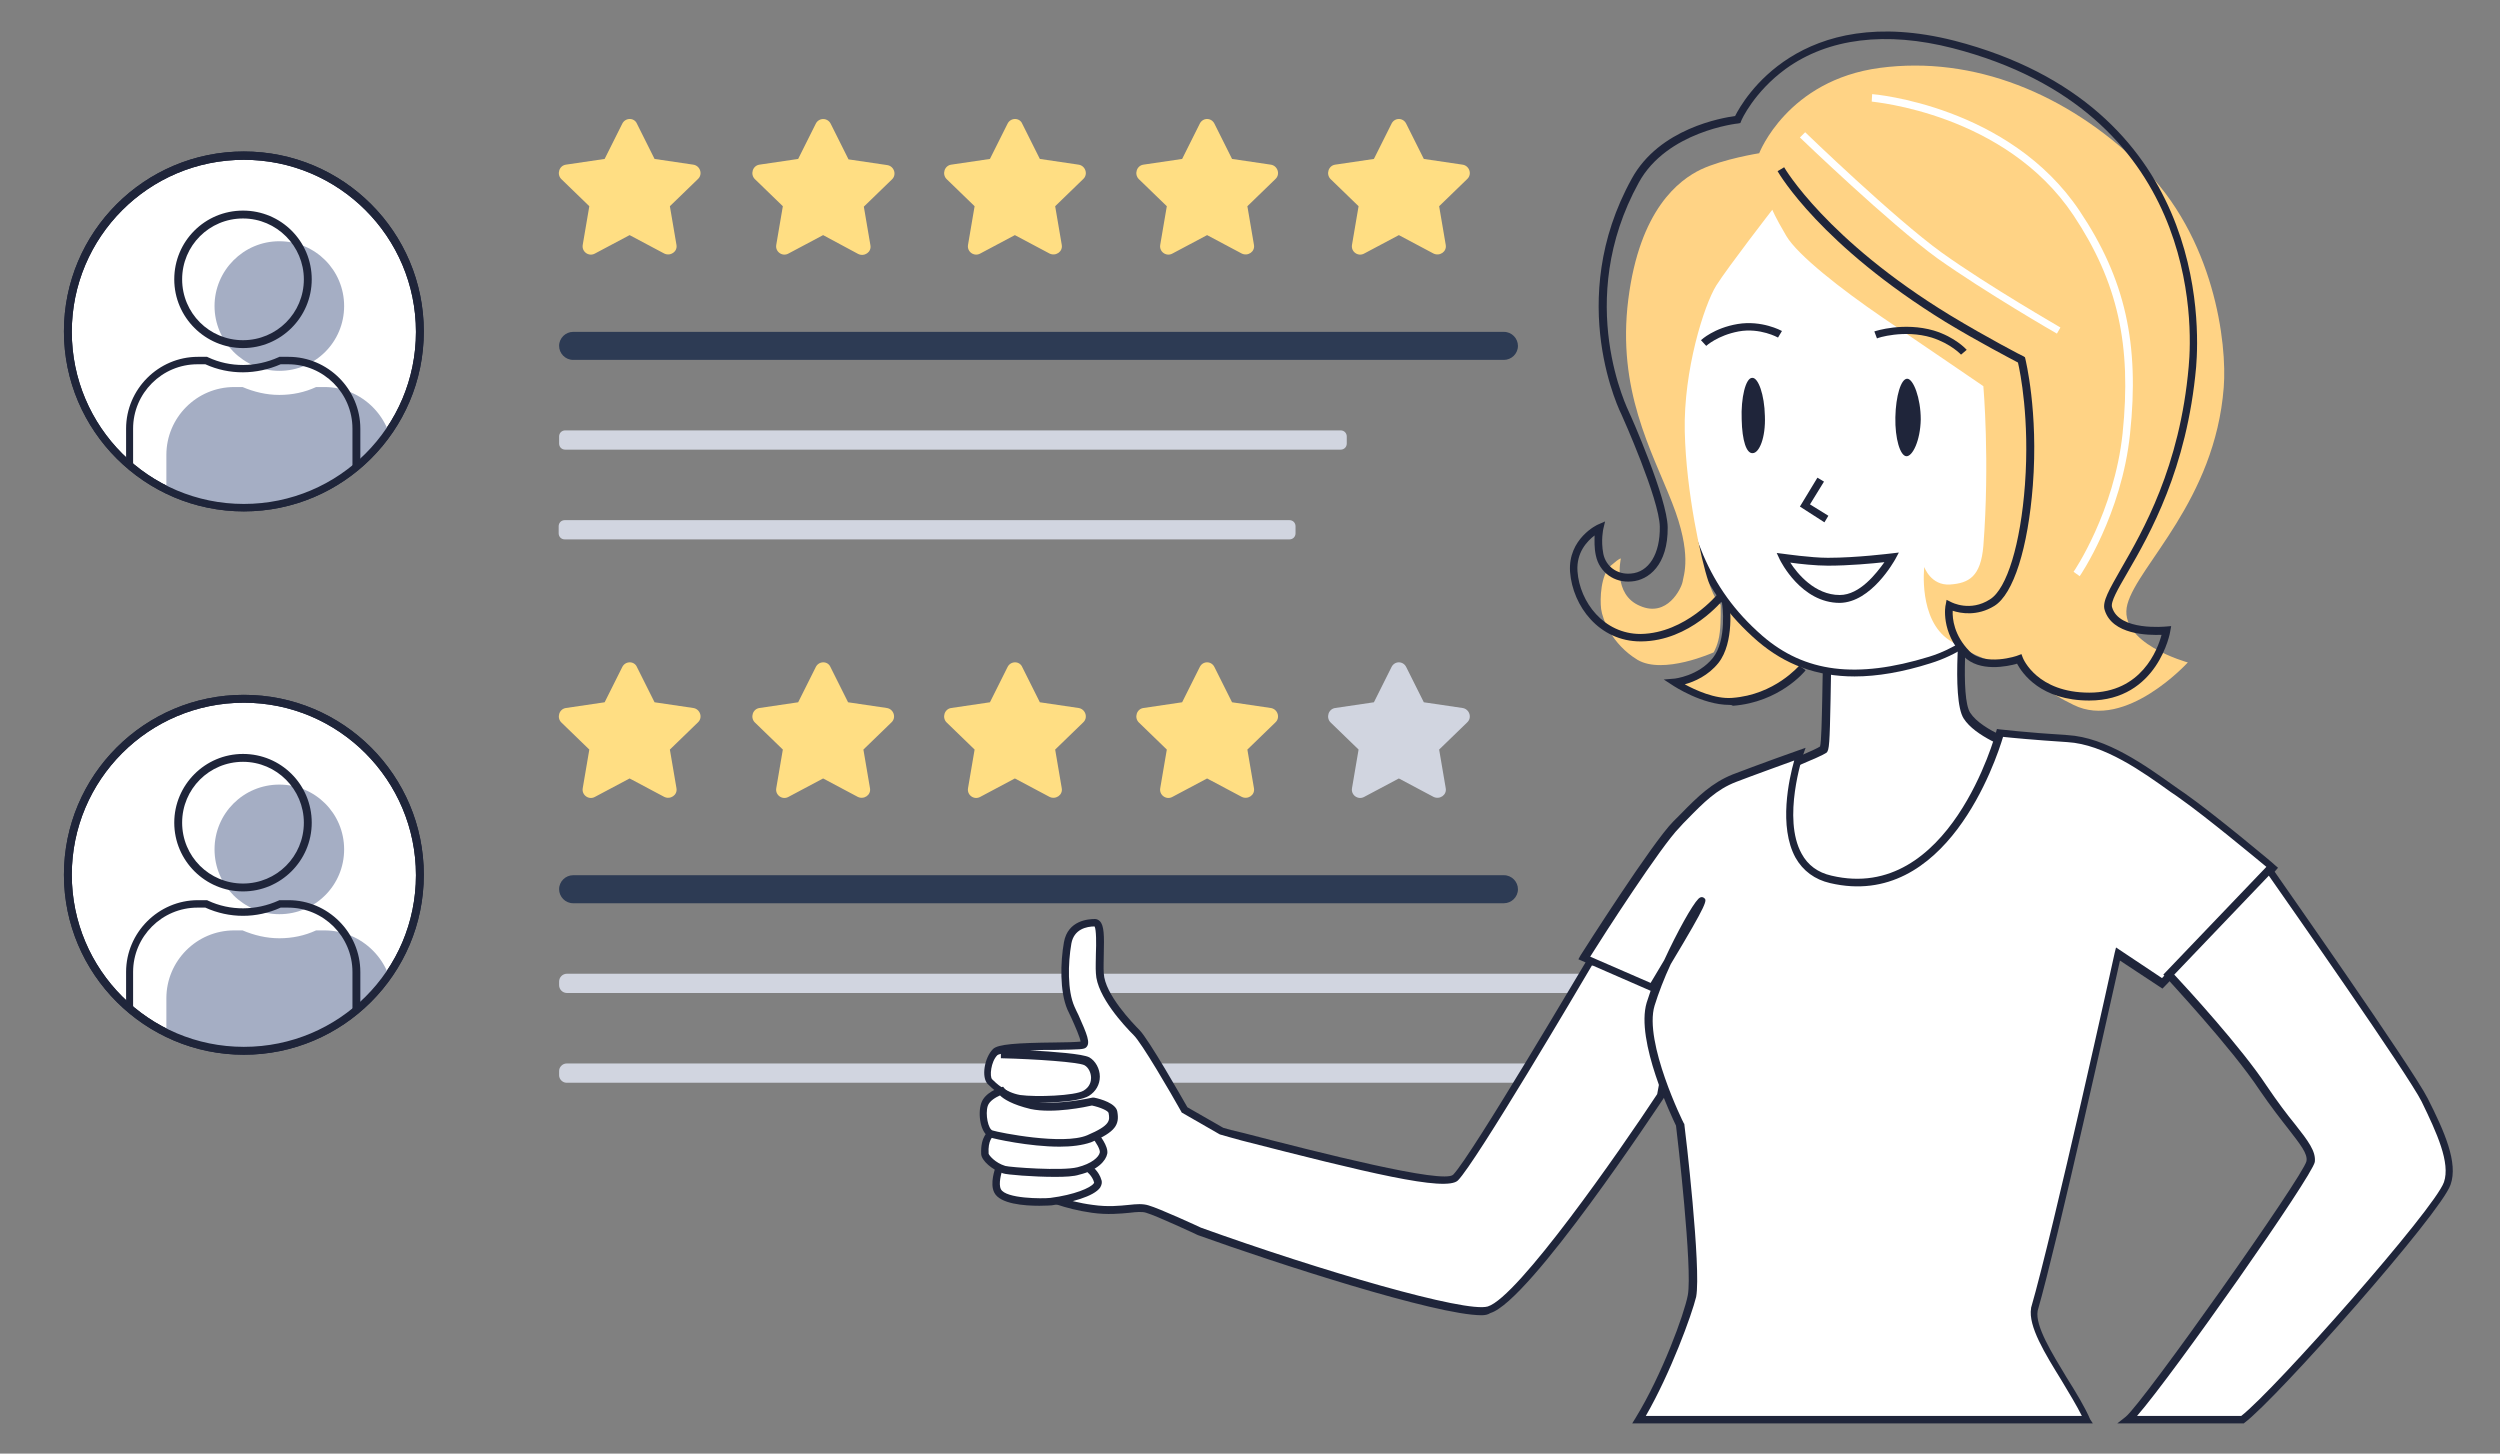 <?xml version="1.0" encoding="utf-8"?>
<!-- Generator: Adobe Illustrator 25.3.1, SVG Export Plug-In . SVG Version: 6.00 Build 0)  -->
<svg version="1.1" id="Calque_1" xmlns="http://www.w3.org/2000/svg" xmlns:xlink="http://www.w3.org/1999/xlink" x="0px" y="0px"
	 viewBox="0 0 571 332" style="enable-background:new 0 0 571 332;" xml:space="preserve">
<rect x="0" y="0" width="571" height="332" fill="#808080" stroke="none"/>
<style type="text/css">
	.st0{fill:#FFDE83;}
	.st1{fill:#FFFFFF;}
	.st2{fill:#1F253A;}
	.st3{clip-path:url(#SVGID_2_);}
	.st4{fill:#A5AEC4;}
	.st5{fill:#2D3B54;}
	.st6{fill:#D1D5E0;}
	.st7{fill:#FFD385;}
	.st8{clip-path:url(#SVGID_4_);}
</style>
<g>
	<path class="st0" d="M142.1,28.3l-4,8l-8.8,1.3c-1.6,0.2-2.2,2.2-1.1,3.3l6.4,6.2l-1.5,8.8c-0.3,1.6,1.4,2.8,2.8,2l7.9-4.2l7.9,4.2
		c1.4,0.7,3.1-0.4,2.8-2l-1.5-8.8l6.4-6.2c1.2-1.1,0.5-3.1-1.1-3.3l-8.8-1.3l-4-8C144.9,26.8,142.8,26.8,142.1,28.3L142.1,28.3z"/>
</g>
<g>
	<path class="st0" d="M186.3,28.3l-4,8l-8.8,1.3c-1.6,0.2-2.2,2.2-1.1,3.3l6.4,6.2l-1.5,8.8c-0.3,1.6,1.4,2.8,2.8,2l7.9-4.2L196,58
		c1.4,0.7,3.1-0.4,2.8-2l-1.5-8.8l6.4-6.2c1.2-1.1,0.5-3.1-1.1-3.3l-8.8-1.3l-4-8C189.1,26.8,187,26.8,186.3,28.3L186.3,28.3z"/>
</g>
<g>
	<path class="st0" d="M230.1,28.3l-4,8l-8.8,1.3c-1.6,0.2-2.2,2.2-1.1,3.3l6.4,6.2l-1.5,8.8c-0.3,1.6,1.4,2.8,2.8,2l7.9-4.2l7.9,4.2
		c1.4,0.7,3.1-0.4,2.8-2l-1.5-8.8l6.4-6.2c1.2-1.1,0.5-3.1-1.1-3.3l-8.8-1.3l-4-8C232.9,26.8,230.8,26.8,230.1,28.3L230.1,28.3z"/>
</g>
<g>
	<path class="st0" d="M274,28.3l-4,8l-8.8,1.3c-1.6,0.2-2.2,2.2-1.1,3.3l6.4,6.2l-1.5,8.8c-0.3,1.6,1.4,2.8,2.8,2l7.9-4.2l7.9,4.2
		c1.4,0.7,3.1-0.4,2.8-2l-1.5-8.8l6.4-6.2c1.2-1.1,0.5-3.1-1.1-3.3l-8.8-1.3l-4-8C276.7,26.8,274.7,26.8,274,28.3L274,28.3z"/>
</g>
<g>
	<path class="st0" d="M317.8,28.3l-4,8l-8.8,1.3c-1.6,0.2-2.2,2.2-1.1,3.3l6.4,6.2l-1.5,8.8c-0.3,1.6,1.4,2.8,2.8,2l7.9-4.2l7.9,4.2
		c1.4,0.7,3.1-0.4,2.8-2l-1.5-8.8l6.4-6.2c1.2-1.1,0.5-3.1-1.1-3.3l-8.8-1.3l-4-8C320.5,26.8,318.5,26.8,317.8,28.3L317.8,28.3z"/>
</g>
<g>
	<g>
		<circle class="st1" cx="55.7" cy="75.8" r="40.2"/>
		<path class="st2" d="M55.7,116.8c-22.6,0-41.1-18.4-41.1-41.1s18.4-41.1,41.1-41.1s41.1,18.4,41.1,41.1S78.3,116.8,55.7,116.8z
			 M55.7,36.5c-21.7,0-39.3,17.6-39.3,39.3s17.6,39.3,39.3,39.3S95,97.5,95,75.8S77.4,36.5,55.7,36.5z"/>
	</g>
	<g>
		<defs>
			<circle id="SVGID_1_" cx="55.7" cy="75.8" r="40.2"/>
		</defs>
		<clipPath id="SVGID_2_">
			<use xlink:href="#SVGID_1_"  style="overflow:visible;"/>
		</clipPath>
		<g class="st3">
			<path class="st4" d="M63.8,84.7c8.2,0,14.8-6.6,14.8-14.8s-6.6-14.8-14.8-14.8S49,61.8,49,69.9S55.6,84.7,63.8,84.7z M74.1,88.4
				h-1.9c-2.6,1.2-5.4,1.8-8.4,1.8c-3,0-5.8-0.7-8.4-1.8h-1.9c-8.6,0-15.5,7-15.5,15.5v20.3c0,3.1,2.5,5.5,5.5,5.5h40.7
				c3.1,0,5.5-2.5,5.5-5.5V104C89.7,95.4,82.7,88.4,74.1,88.4z"/>
		</g>
		<g class="st3">
			<path class="st2" d="M75.8,124.6H35.2c-3.5,0-6.4-2.9-6.4-6.4V97.9c0-9,7.4-16.4,16.4-16.4h2.1l0.2,0.1c5.1,2.4,11,2.3,16.1,0
				l0.2-0.1h2.1c9,0,16.4,7.4,16.4,16.4v20.3C82.3,121.7,79.4,124.6,75.8,124.6z M45.1,83.2c-8.1,0-14.7,6.6-14.7,14.7v20.3
				c0,2.6,2.1,4.7,4.7,4.7h40.7c2.6,0,4.7-2.1,4.7-4.7V97.9c0-8.1-6.6-14.7-14.7-14.7h-1.7c-5.5,2.4-11.7,2.5-17.2,0H45.1z
				 M55.5,79.5c-8.6,0-15.7-7-15.7-15.7s7-15.7,15.7-15.7s15.7,7,15.7,15.7S64.1,79.5,55.5,79.5z M55.5,49.9
				c-7.7,0-13.9,6.2-13.9,13.9c0,7.7,6.2,13.9,13.9,13.9c7.7,0,13.9-6.2,13.9-13.9C69.4,56.2,63.2,49.9,55.5,49.9z"/>
		</g>
	</g>
</g>
<g>
	<path class="st5" d="M343.5,82.2H130.9c-1.8,0-3.2-1.5-3.2-3.2v0c0-1.8,1.5-3.2,3.2-3.2h212.6c1.8,0,3.2,1.5,3.2,3.2v0
		C346.7,80.8,345.2,82.2,343.5,82.2z"/>
</g>
<g>
	<path class="st6" d="M306.2,102.7H129.1c-0.8,0-1.4-0.6-1.4-1.4v-1.6c0-0.8,0.6-1.4,1.4-1.4h177.1c0.8,0,1.4,0.6,1.4,1.4v1.6
		C307.6,102.1,307,102.7,306.2,102.7z"/>
</g>
<g>
	<path class="st6" d="M294.5,123.2H129c-0.8,0-1.4-0.6-1.4-1.4v-1.6c0-0.8,0.6-1.4,1.4-1.4h165.5c0.8,0,1.4,0.6,1.4,1.4v1.6
		C295.9,122.6,295.3,123.2,294.5,123.2z"/>
</g>
<g>
	<g>
		<path class="st0" d="M142.1,152.4l-4,8l-8.8,1.3c-1.6,0.2-2.2,2.2-1.1,3.3l6.4,6.2l-1.5,8.8c-0.3,1.6,1.4,2.8,2.8,2l7.9-4.2
			l7.9,4.2c1.4,0.7,3.1-0.4,2.8-2l-1.5-8.8l6.4-6.2c1.2-1.1,0.5-3.1-1.1-3.3l-8.8-1.3l-4-8C144.9,150.9,142.8,150.9,142.1,152.4
			L142.1,152.4z"/>
	</g>
	<g>
		<path class="st0" d="M186.3,152.4l-4,8l-8.8,1.3c-1.6,0.2-2.2,2.2-1.1,3.3l6.4,6.2l-1.5,8.8c-0.3,1.6,1.4,2.8,2.8,2l7.9-4.2
			l7.9,4.2c1.4,0.7,3.1-0.4,2.8-2l-1.5-8.8l6.4-6.2c1.2-1.1,0.5-3.1-1.1-3.3l-8.8-1.3l-4-8C189.1,150.9,187,150.9,186.3,152.4
			L186.3,152.4z"/>
	</g>
	<g>
		<path class="st0" d="M230.1,152.4l-4,8l-8.8,1.3c-1.6,0.2-2.2,2.2-1.1,3.3l6.4,6.2l-1.5,8.8c-0.3,1.6,1.4,2.8,2.8,2l7.9-4.2
			l7.9,4.2c1.4,0.7,3.1-0.4,2.8-2l-1.5-8.8l6.4-6.2c1.2-1.1,0.5-3.1-1.1-3.3l-8.8-1.3l-4-8C232.9,150.9,230.8,150.9,230.1,152.4
			L230.1,152.4z"/>
	</g>
	<g>
		<path class="st0" d="M274,152.4l-4,8l-8.8,1.3c-1.6,0.2-2.2,2.2-1.1,3.3l6.4,6.2L265,180c-0.3,1.6,1.4,2.8,2.8,2l7.9-4.2l7.9,4.2
			c1.4,0.7,3.1-0.4,2.8-2l-1.5-8.8l6.4-6.2c1.2-1.1,0.5-3.1-1.1-3.3l-8.8-1.3l-4-8C276.7,150.9,274.7,150.9,274,152.4L274,152.4z"/>
	</g>
	<g>
		<path class="st6" d="M317.8,152.4l-4,8l-8.8,1.3c-1.6,0.2-2.2,2.2-1.1,3.3l6.4,6.2l-1.5,8.8c-0.3,1.6,1.4,2.8,2.8,2l7.9-4.2
			l7.9,4.2c1.4,0.7,3.1-0.4,2.8-2l-1.5-8.8l6.4-6.2c1.2-1.1,0.5-3.1-1.1-3.3l-8.8-1.3l-4-8C320.5,150.9,318.5,150.9,317.8,152.4
			L317.8,152.4z"/>
	</g>
	<g>
		<path class="st5" d="M343.5,206.3H130.9c-1.8,0-3.2-1.5-3.2-3.2l0,0c0-1.8,1.5-3.2,3.2-3.2h212.6c1.8,0,3.2,1.5,3.2,3.2l0,0
			C346.7,204.9,345.2,206.3,343.5,206.3z"/>
	</g>
	<g>
		<path class="st6" d="M417.8,226.8H129.5c-1,0-1.8-0.8-1.8-1.8v-0.8c0-1,0.8-1.8,1.8-1.8h288.3c1,0,1.8,0.8,1.8,1.8v0.8
			C419.6,226,418.8,226.8,417.8,226.8z"/>
	</g>
	<g>
		<path class="st6" d="M380.3,247.3H129.4c-0.9,0-1.7-0.8-1.7-1.7v-1c0-0.9,0.8-1.7,1.7-1.7h250.9c0.9,0,1.7,0.8,1.7,1.7v1
			C382,246.5,381.2,247.3,380.3,247.3z"/>
	</g>
</g>
<g id="corps_femme_blanche_debout_face">
	<g>
		<g>
			<g>
				<path class="st1" d="M238.5,273.2c0,0,4.4,2.1,10.8,3c6.4,0.9,10.1-0.6,12.6,0.1s11.9,5.1,11.9,5.1
					c23.7,8.5,60.3,19.8,66.1,18.1c8.8-2.6,39.3-49,39.3-49l6.1-33.1l-22.4,2.6c0,0-26.4,44.8-30.7,49.3c-2.6,2.6-29.8-4.5-51.5-10
					l-1.9-0.6l-8.5-4.8c0,0-8.8-15.5-11-17.7c-2.2-2.2-8.2-8.7-8.4-13.5c-0.2-4.8,0.7-11.5-1.1-11.5s-5.5,0.5-6.2,4.6
					s-1.1,10.8,0.7,14.9c1.8,4.1,3.6,7.6,2.8,8.4c-0.7,0.7-18.3-0.2-20.1,1.6s-2.3,5.7-1.2,6.8c1.1,1.1,3.4,3.3,6.9,3.8
					s12.8,0.3,15.1-1.2c3.2-2,2.3-6.1,0.2-7.3c-2.1-1.2-19.5-1.7-19.5-1.7"/>
				<path class="st2" d="M338.4,300.4c-10.4,0-47.3-12-64.8-18.3c-0.2-0.1-9.4-4.4-11.8-5.1c-0.9-0.3-2.2-0.2-3.8,0
					c-2.2,0.2-5,0.5-8.6,0c-6.5-0.9-10.9-3-11.1-3.1l0.7-1.6c0,0,4.4,2.1,10.6,2.9c3.5,0.5,6.1,0.2,8.2,0c1.8-0.2,3.2-0.3,4.5,0.1
					c2.5,0.7,11.6,4.9,12,5.1c27.5,9.9,60.5,19.5,65.5,18c6.9-2.1,30.2-35.6,38.7-48.5l5.9-31.8l-20.8,2.4
					c-2.7,4.6-26.4,44.8-30.6,49.1c-2.7,2.7-21.3-1.9-49.4-9.1l-2.9-0.8l-2.1-0.6l-8.7-5l-0.1-0.2c-2.4-4.3-9.1-15.8-10.9-17.5
					c-2-2-8.4-8.8-8.6-14.1c-0.1-1.4,0-3,0-4.5c0.1-2.2,0.1-5.5-0.3-6.2c-1.8,0-4.7,0.6-5.3,3.9c-0.8,4.6-0.9,10.8,0.7,14.4
					c0.3,0.7,0.6,1.3,0.9,1.9c2,4.5,2.8,6.4,1.8,7.4c-0.5,0.5-1.3,0.5-7.1,0.6c-1.6,0-3.7,0-5.8,0.1c5.4,0.3,12.1,0.8,13.6,1.6
					c1.4,0.8,2.4,2.6,2.4,4.4c0,1.8-0.9,3.4-2.5,4.4c-2.6,1.6-12,1.8-15.7,1.3c-4-0.6-6.5-3.1-7.4-4c-1.5-1.5-0.8-6,1.2-8
					c1.1-1.1,5.3-1.4,14.2-1.5c2.3,0,4.9-0.1,5.8-0.2c-0.1-0.9-1.2-3.4-2.1-5.4c-0.3-0.6-0.6-1.3-0.9-1.9
					c-1.8-4.2-1.6-10.9-0.8-15.4c0.9-5,5.6-5.3,7.1-5.3c0.4,0,0.8,0.2,1.1,0.5c1,1,1,3.4,0.9,7.5c0,1.5-0.1,3,0,4.4
					c0.2,4.8,6.8,11.6,8.1,12.9c2.2,2.2,9.9,15.8,11,17.7l8.2,4.7l1.8,0.5l2.9,0.7c17,4.4,45.6,11.7,47.8,9.5
					c4.2-4.3,30.3-48.7,30.6-49.1l0.2-0.4l24-2.8l-6.4,34.4l-0.1,0.1c-1.3,1.9-30.8,46.7-39.8,49.4
					C339.8,300.3,339.1,300.4,338.4,300.4z M228.6,240.7c-0.4,0.1-0.7,0.2-0.8,0.3c-1.5,1.5-1.8,4.9-1.2,5.5c0.8,0.8,3,3,6.4,3.6
					c3.6,0.5,12.5,0.2,14.5-1c1.5-0.9,1.7-2.2,1.7-2.9c0-1.2-0.6-2.4-1.5-2.9c-1.3-0.7-10.8-1.4-19.1-1.6L228.6,240.7z"/>
			</g>
			<g>
				<path class="st1" d="M228.3,266.8c0,0-1.3,3.4-0.4,5.2c1.5,3.1,11.6,2.6,12.2,2.5c6.2-0.8,11.1-2.8,10.7-4.6
					c-0.5-2-2.1-3.1-2.1-3.1"/>
				<path class="st2" d="M237.4,275.4c-3.4,0-9-0.4-10.3-3c-1.1-2.1,0.2-5.5,0.3-5.9l1.6,0.6c-0.3,0.8-1,3.3-0.4,4.5
					c1.1,2.2,9.5,2.2,11.3,2c5.5-0.7,9.2-2.3,9.9-3.3c0.1-0.1,0.1-0.2,0.1-0.2c-0.4-1.6-1.8-2.6-1.8-2.6l1-1.4
					c0.1,0.1,1.9,1.3,2.5,3.5c0.1,0.4,0.1,0.9-0.3,1.6c-1.4,2.1-6.9,3.5-11.1,4.1C240.2,275.3,239,275.4,237.4,275.4z"/>
			</g>
			<g>
				<path class="st1" d="M226.4,259c0,0-1.6,0.9-1.5,4.6c0,0.8,1.9,2.8,4.4,3.6c0.8,0.3,13.3,1.2,17,0.4c3.7-0.9,5.5-2.7,5.8-4.1
					s-2-4.1-2-4.1"/>
				<path class="st2" d="M241,268.8c-5,0-11.1-0.5-11.9-0.8c-2.5-0.8-4.9-2.9-5-4.4c-0.2-4.1,1.7-5.3,1.9-5.4l0.8,1.5l-0.4-0.8
					l0.4,0.7c0,0-1.2,0.8-1,3.9c0.1,0.4,1.5,2.1,3.8,2.8c1,0.3,13,1.2,16.5,0.3c3.2-0.8,4.9-2.3,5.1-3.4c0.1-0.6-0.8-2.3-1.8-3.4
					l1.3-1.1c0.4,0.5,2.5,3.1,2.2,4.8c-0.3,1.6-2.2,3.8-6.4,4.8C245.3,268.7,243.3,268.8,241,268.8z"/>
			</g>
			<g>
				<path class="st1" d="M228.6,249.2c0,0-3.1,1-3.8,3.1s0,6.2,1.6,6.7c1.6,0.5,16.3,3.5,22.2,1c5.9-2.5,5.8-3.9,5.5-6.1
					c-0.2-1.5-4.6-2.5-4.6-2.5s-8.3,2-13.9,0.8C230.1,251.2,228.6,249.2,228.6,249.2z"/>
				<path class="st2" d="M242,261.9c-6.9,0-15-1.8-15.8-2.1c-2.3-0.8-2.9-5.4-2.1-7.8c0.8-2.5,4.2-3.6,4.4-3.6l0.6-0.2l0.4,0.5
					c0.1,0.1,1.5,1.8,6.5,2.8c5.3,1.1,13.4-0.8,13.5-0.8l0.2,0l0.2,0c1.5,0.3,5,1.3,5.3,3.2c0.5,2.9-0.3,4.6-6,7
					C247.2,261.6,244.7,261.9,242,261.9z M228.4,250.2c-0.9,0.4-2.4,1.2-2.8,2.4c-0.6,1.9,0.1,5.3,1.1,5.6
					c1.6,0.5,16.1,3.4,21.6,1.1c5.4-2.3,5.2-3.4,4.9-5.1c-0.1-0.5-1.9-1.3-3.8-1.7c-1.3,0.3-8.8,1.9-14,0.8
					C231.2,252.3,229.2,251,228.4,250.2z"/>
			</g>
		</g>
		<g>
			<path class="st1" d="M436.3,127c-9.9-0.6-14.2,7.3-17.1,9.9c-2.9,2.6-1.6,33.2-2.8,34.4c-1.2,1.1-13.1,5.8-13.1,5.8
				s-6.8,18,0.7,24.6c7.5,6.6,25.4,5.7,41.2,0.4c15.7-5.3,16.6-30.9,16.6-30.9s-9.8-3.1-12.7-7.6c-2.9-4.5-0.2-28.1-0.2-28.1
				S446.2,127.6,436.3,127z"/>
			<path class="st2" d="M421,207c-7.2,0-13.6-1.4-17.6-4.9c-7.9-6.9-1.2-24.8-0.9-25.6l0.1-0.4l0.4-0.1c5.5-2.2,11.7-4.8,12.7-5.5
				c0.3-1,0.4-6.2,0.5-10.9c0.2-12.7,0.5-21.9,2.4-23.6c0.5-0.5,1.2-1.2,1.9-2c3-3.4,7.5-8.6,15.9-8.1l0,0c10.3,0.7,13.3,8.7,13.4,9
				l0.1,0.2l0,0.2c-0.7,6.5-2.2,24,0.1,27.5c2.7,4.2,12.1,7.2,12.2,7.2l0.6,0.2l0,0.7c0,1.1-1.1,26.2-17.2,31.6
				C437.9,205.3,429,207,421,207z M404.1,177.6c-0.9,2.5-5.8,17.7,0.6,23.3c6.6,5.8,23.6,5.9,40.3,0.3c13.6-4.6,15.7-25.5,16-29.4
				c-2.3-0.8-9.9-3.6-12.5-7.7c-2.9-4.5-0.7-25.1-0.3-28.4c-0.5-1.1-3.4-7.1-11.8-7.7c-7.5-0.5-11.5,4.1-14.5,7.5
				c-0.8,0.9-1.4,1.6-2,2.1c-1.5,1.3-1.7,15-1.8,22.3c-0.2,9.9-0.3,11.4-0.9,12C415.8,172.9,406.7,176.5,404.1,177.6z"/>
		</g>
		<g>
			<path class="st1" d="M476.7,324.2c-3.1-7.6-13.1-19.3-12-25.3c5.2-17.9,19.1-81.2,19.1-81.2l10.1,6.7c0,0,13-13.9,16.1-16.9
				s9.2-9.5,9.2-9.5s-13.8-11.6-20.5-16.3c-6.7-4.7-16.7-12.6-26.4-13.2c-9.7-0.6-15.4-1.3-15.4-1.3s-10.5,40.1-38.7,33.4
				c-15.5-3.7-7.1-28.6-7.1-28.6s-9.7,3.5-15,5.5c-5.3,2-8.4,5.7-13.3,10.6c-4.9,4.8-21.1,30.5-21.1,30.5l15.4,6.7
				c0,0,13-21.5,11.1-19.7c-1.9,2-8.8,14.7-11.4,23.5s6.7,27.6,6.7,27.6s3.9,32.7,2.7,39.1c-0.8,4.2-5.9,18.2-12,28.3H476.7z"/>
			<path class="st2" d="M478,325.1H372.8l0.8-1.3c6-9.8,11.1-23.7,11.9-28c1.1-6-2.4-36.4-2.7-38.7c-0.9-1.9-9.3-19.4-6.7-28.1
				c0.3-0.9,0.6-1.8,0.9-2.7l-16.5-7.2l0.5-0.9c0.7-1.1,16.4-25.8,21.2-30.6c0.6-0.6,1.2-1.2,1.7-1.7c3.9-4,7.1-7.1,11.8-9
				c5.2-2,14.9-5.5,15-5.5l1.7-0.6l-0.6,1.7c0,0.1-4.8,14.4-0.3,22.5c1.4,2.6,3.7,4.3,6.8,5c27,6.4,37.5-32.4,37.6-32.8l0.2-0.7
				l0.7,0.1c0.1,0,5.8,0.7,15.4,1.3c8.9,0.5,17.9,7,24.5,11.7c0.8,0.6,1.6,1.1,2.3,1.6c6.7,4.7,20.5,16.2,20.6,16.4l0.7,0.6
				l-0.6,0.7c-0.1,0.1-6.2,6.5-9.2,9.5c-3,3-15.9,16.8-16.1,16.9l-0.5,0.5l-9.7-6.4c-2,8.9-14.1,63.6-18.8,80
				c-0.6,3.5,3.3,9.7,6.6,15.2c2.2,3.5,4.2,6.8,5.4,9.6L478,325.1z M375.9,323.4h99.6c-1.2-2.4-2.9-5.2-4.7-8.2
				c-3.7-6-7.6-12.3-6.9-16.4l0-0.1c5.1-17.6,19-80.5,19.1-81.1l0.3-1.2l10.5,7c2.4-2.6,12.9-13.7,15.6-16.4
				c2.4-2.4,6.9-7.1,8.5-8.8c-2.9-2.4-14-11.6-19.8-15.7c-0.7-0.5-1.5-1.1-2.3-1.6c-6.4-4.6-15.2-10.9-23.6-11.4
				c-7.7-0.5-12.9-1-14.7-1.2c-1.6,5.4-13,39.6-39.5,33.4c-3.5-0.8-6.2-2.8-7.9-5.8c-3.9-7.1-1.5-18-0.3-22.2
				c-3,1.1-9.4,3.4-13.3,4.9c-4.4,1.7-7.3,4.6-11.2,8.6c-0.6,0.6-1.1,1.1-1.7,1.8c-4.2,4.2-17.6,25-20.4,29.5l13.8,6
				c1-1.6,2-3.4,3.1-5.2c3-6.5,6.4-12.6,7.8-14c0.7-0.7,1.2-0.3,1.3-0.2c0.7,0.5,1,0.8-7.6,15.1c-1.5,3.2-2.8,6.6-3.7,9.5
				c-2.5,8.3,6.6,26.8,6.7,26.9l0.1,0.1l0,0.1c0.2,1.3,3.9,32.9,2.7,39.4C386.4,300.3,381.6,313.5,375.9,323.4z"/>
		</g>
		<g>
			<path class="st1" d="M512.2,324.2c7.1-5.3,44.7-47.7,46.8-54c1.7-4.9-1.8-12.3-5.2-19.1s-35.6-52.6-35.6-52.6l-22.9,23.9
				c0,0,15,16,21.5,25.9c6.6,9.9,11.3,13.4,10.8,16.9c-0.5,3.4-37.4,55.6-41.6,59H512.2z"/>
			<path class="st2" d="M512.5,325.1h-28.9l1.9-1.5c3.9-3.1,40.6-55,41.3-58.4c0.3-1.7-1.4-3.8-4.1-7.3c-1.8-2.3-4-5.1-6.6-8.9
				c-6.4-9.7-21.3-25.6-21.4-25.8l-0.6-0.6l24.2-25.3l0.6,0.9c1.3,1.9,32.2,45.9,35.6,52.7c3.8,7.5,7,14.7,5.2,19.7
				c-2.2,6.5-39.6,48.8-47.1,54.4L512.5,325.1z M488.1,323.4h23.8c7.7-6,44.2-47.3,46.3-53.4c1.5-4.4-1.6-11.2-5.1-18.4
				c-3.1-6.2-30.5-45.3-34.9-51.6l-21.6,22.6c2.8,3,15.3,16.6,21.1,25.4c2.5,3.7,4.7,6.6,6.5,8.8c3,3.8,4.8,6.2,4.5,8.6
				C528.1,268.7,496.4,313.9,488.1,323.4z"/>
		</g>
	</g>
</g>
<g>
	<g>
		<path class="st7" d="M411.7,152.4c0,0-5.6,7-16,7.8c-6.2,0.4-13.3-4.4-13.3-4.4s5.8-0.6,9.4-5c3.5-4.4,2.3-13.2,2.3-13.2"/>
		<path class="st2" d="M395,161c-6.2,0-12.7-4.3-13-4.5l-2-1.3l2.4-0.2c0.1,0,5.5-0.6,8.8-4.7c3.3-4.1,2.2-12.4,2.1-12.5l1.7-0.2
			c0.1,0.4,1.2,9.1-2.5,13.8c-2.3,2.9-5.5,4.3-7.7,4.9c2.4,1.3,6.9,3.4,10.8,3.1c9.8-0.7,15.3-7.4,15.4-7.4l1.4,1.1
			c-0.2,0.3-6,7.3-16.6,8.1C395.5,161,395.2,161,395,161z"/>
	</g>
	<g>
		<path class="st1" d="M426,27.6c19.3-3,35.5,5.6,46.4,26.8c11,21.2,1.2,36.5-1.4,50.7c-2.6,14.2-11,31.2-11,31.2
			s-7.1,10.7-19.3,14.5c-19.1,5.9-30.4,2.4-38.9-5c-12.5-10.8-16.9-23.3-20.3-43.9c-3.8-27.7,5.2-43.3,7.5-45.9
			c2.3-3.6,10.5-14.1,10.5-14.1S406.8,30.5,426,27.6z"/>
		<path class="st2" d="M423.6,154.5c-8.7,0-15.9-2.7-22.2-8.1c-13-11.3-17.3-24.3-20.6-44.4c-3.8-27.6,5-43.6,7.7-46.5
			c2.3-3.6,9.9-13.3,10.5-14.1c0.6-0.9,7.9-11.8,26.9-14.7c20.1-3.2,36.5,6.2,47.3,27.2c8.5,16.5,4.7,29.6,1.3,41.1
			c-1,3.5-2,6.8-2.6,10.1c-2.5,14.1-11,31.3-11.1,31.5l-0.1,0.1c-0.3,0.4-7.4,11-19.8,14.8C434.6,153.5,428.8,154.5,423.6,154.5z
			 M433.3,27.9c-2.3,0-4.7,0.2-7.1,0.6l0,0c-18.6,2.9-25.7,13.8-25.7,13.9l-0.1,0.1c-0.1,0.1-8.2,10.5-10.5,14l-0.1,0.1
			c-2.5,2.7-11,18.1-7.3,45.2c3.3,19.7,7.4,32.4,20,43.4c9.7,8.4,21.5,9.9,38.1,4.8c11.4-3.5,18.3-13.3,18.8-14.1
			c0.5-1.1,8.5-17.5,10.9-31c0.6-3.4,1.6-6.7,2.6-10.3c3.3-11.2,7-24-1.2-39.9C462.5,37,449.4,27.9,433.3,27.9z"/>
	</g>
	<g>
		<path class="st7" d="M388.5,38.7c-5,2.4-14,9.1-16.6,29.7c-2.6,20.7,5.3,34.4,10,46.4c4.7,11.9,2.6,16.6,2.4,18.1
			c-0.3,1.5-3.5,8.2-9.7,5.5c-6.3-2.6-4.4-10.8-4.4-10.8s0-0.4-2.3,1.6c-2.3,2.1-2.5,7.6-2.2,9.9s2.4,8,8.3,11.6
			c5.9,3.5,17.4-1.7,17.4-1.7s1.1-1.8,1.4-4.6c0.3-2.6,0.2-6.3,0.2-6.3s-1.2-0.6-2.8-5.3c-1.6-4.7-5.1-20.4-5.4-34.3
			c-0.3-13.9,4.4-28.8,7.2-33.3c2.8-4.4,12.8-17.3,12.8-17.3s0.6,1.6,3.2,6c2.6,4.4,12.6,12.2,21.8,18.5
			c9.3,6.3,23.2,15.8,23.2,15.8s1.5,17.1,0,36.5c-0.6,7-3.3,8.5-7.6,8.8c-4.4,0.3-5.9-4-5.9-4s-1.4,12,5.7,16.7
			c12.2,8,16.9,4.9,16.9,4.9s-0.4,4.1,11.5,9.9c11.9,5.9,26.1-9.7,26.1-9.7s-16.2-4.4-13.8-13.3s20-23.7,22-49.5
			c0.8-10-2.1-34.4-19-50.8s-38.2-25-59.5-22.2c-21.2,2.8-27.6,19.5-27.6,19.5S393.6,36.3,388.5,38.7z"/>
	</g>
	<g>
		<path class="st1" d="M475,131.6l-1.4-1c0.1-0.1,9.3-13.7,11.2-31.6c2.1-20.2-1.1-34.6-11.2-49.8c-15.6-23.4-45.8-25.9-46.1-26
			l0.1-1.7c0.3,0,31.3,2.6,47.4,26.7c10.4,15.5,13.7,30.3,11.5,50.9C484.6,117.5,475.1,131.5,475,131.6z"/>
	</g>
	<g>
		<path class="st1" d="M469.8,76.2c-0.2-0.1-16.3-9.4-27.3-17.2c-10.9-7.9-31.2-27.4-31.4-27.6l1.2-1.2c0.2,0.2,20.4,19.7,31.2,27.5
			c10.9,7.8,27,17,27.1,17.1L469.8,76.2z"/>
	</g>
	<g>
		<path class="st2" d="M400.3,103.5c-1.4,0.1-2.4-2.8-2.5-7.7c-0.2-4.9,0.9-9.5,2.4-9.5c1.4-0.1,2.8,3.9,2.9,8.7
			C403.3,100,401.8,103.5,400.3,103.5z"/>
	</g>
	<g>
		<path class="st2" d="M438.7,95.8c-0.1,4.9-1.9,8.5-3.3,8.4s-2.6-4-2.5-8.9c0.1-4.9,1.3-8.8,2.7-8.8
			C437,86.5,438.7,90.9,438.7,95.8z"/>
	</g>
	<g>
		<path class="st2" d="M447.9,81c0,0-2.3-2.5-6.7-3.9c-6.3-1.9-12.5,0.1-12.5,0.2l-0.6-1.6c0.3-0.1,6.7-2.2,13.6-0.2
			c4.9,1.5,7.4,4.3,7.5,4.4L447.9,81z"/>
	</g>
	<g>
		<path class="st2" d="M389.7,79l-1.2-1.3c0.1-0.1,3-2.8,8.4-3.7c5.5-0.9,9.9,1.5,10.1,1.6l-0.9,1.5c0,0-4.1-2.3-9-1.4
			C392.3,76.6,389.7,79,389.7,79z"/>
	</g>
	<g>
		<path class="st2" d="M420.2,137.7c-8.8,0-13.5-9.5-13.7-9.9l-0.7-1.5l1.6,0.2c0.1,0,6.2,0.9,10.1,0.9c6.6,0,14.4-1,14.5-1l1.7-0.2
			l-0.8,1.5C432.6,128.2,427.4,137.6,420.2,137.7L420.2,137.7C420.2,137.7,420.2,137.7,420.2,137.7z M408.9,128.5
			c1.6,2.5,5.6,7.4,11.3,7.4c0,0,0,0,0,0l0,0c4.6,0,8.4-5,10.2-7.5c-2.7,0.3-8.1,0.8-12.9,0.8C414.7,129.2,411,128.8,408.9,128.5z"
			/>
	</g>
	<g>
		<path class="st2" d="M477.2,160c-11.1,0-15.3-6.2-16.5-8.4c-2.2,0.6-8.6,2-12.2-1.7c-5.3-5.5-4.2-11.6-4.1-11.8l0.2-1.1l1,0.5
			c0.2,0.1,4.4,2.3,8.9-0.6c3.9-2.4,7-12.7,8-26.2c1.1-15-1.1-25.8-1.6-27.9c-1.7-0.9-9-4.7-16.6-9.3C415.9,56,406.4,39.8,406,39.1
			l1.5-0.9c0.1,0.2,9.7,16.6,37.9,33.8c8.6,5.2,16.7,9.4,16.8,9.4l0.3,0.2l0.1,0.4c0,0.1,3,11.9,1.7,28.9
			c-1.1,14.2-4.4,24.8-8.8,27.5c-3.9,2.4-7.7,1.7-9.5,1.1c-0.1,1.8,0.3,5.6,3.8,9.2c3.5,3.6,11,1.1,11.1,1l0.8-0.3l0.3,0.8
			c0.1,0.3,3.3,8,15.2,8c11.9,0,15.6-9.8,16.5-13.2c-3.1,0.1-11.3,0-13-5.7c-0.6-1.9,1.1-4.7,3.7-9.3c5-8.7,13.5-23.3,15.5-46.3
			c0.9-9.6,2.3-58.2-53.9-72.7c-15.2-3.9-28.4-2.3-38.1,4.7c-7.3,5.3-10.2,11.8-10.2,11.9l-0.2,0.5l-0.5,0.1
			c-0.2,0-16.3,1.8-22.7,13.5c-15,27.2-2.3,52.2-2.2,52.5c0.4,0.8,8.7,19.6,8.8,26.2c0.1,8.7-4.4,12.1-8.2,12.4
			c-4,0.4-7.4-2.1-8.2-5.9c-0.4-1.8-0.3-3.4-0.3-4.6c-1.7,1.3-4.2,3.9-3.9,8.2c0.5,7,6,14.3,14.4,14.3c0,0,0.1,0,0.1,0
			c10.2-0.2,17.5-9.1,17.6-9.2l1.4,1.1c-0.3,0.4-7.8,9.7-18.9,9.8c-0.1,0-0.1,0-0.2,0c-9.4,0-15.5-8-16.1-15.9
			c-0.5-7.6,6.3-10.8,6.4-10.8l1.6-0.7l-0.4,1.7c0,0-0.6,2.6,0,5.7c0.6,2.9,3.2,4.8,6.3,4.5c4.1-0.3,6.7-4.5,6.6-10.7
			c-0.1-6.3-8.6-25.3-8.7-25.5c-0.1-0.2-13.2-26,2.3-54c6.3-11.5,20.7-13.9,23.6-14.3c1.8-3.6,14.7-26.2,50.1-17.2
			c57.5,14.9,56,64.7,55.2,74.5c-2.1,23.4-10.6,38.2-15.7,47c-2.2,3.8-3.9,6.7-3.5,7.9c1.6,5.5,12.2,4.4,12.3,4.4l1.2-0.1l-0.2,1.1
			C495.7,144.5,492.8,160,477.2,160z"/>
	</g>
	<g>
		<polygon class="st2" points="416.7,119.3 411.1,115.7 415.1,109.1 416.6,110 413.4,115.2 417.6,117.8 		"/>
	</g>
</g>
<g>
	<path class="st2" d="M55.7,116.8c-22.6,0-41.1-18.4-41.1-41.1s18.4-41.1,41.1-41.1s41.1,18.4,41.1,41.1S78.3,116.8,55.7,116.8z
		 M55.7,36.5c-21.7,0-39.3,17.6-39.3,39.3s17.6,39.3,39.3,39.3S95,97.5,95,75.8S77.4,36.5,55.7,36.5z"/>
</g>
<g>
	<g>
		<circle class="st1" cx="55.7" cy="199.9" r="40.2"/>
		<path class="st2" d="M55.7,240.9c-22.6,0-41.1-18.4-41.1-41.1s18.4-41.1,41.1-41.1s41.1,18.4,41.1,41.1S78.3,240.9,55.7,240.9z
			 M55.7,160.5c-21.7,0-39.3,17.6-39.3,39.3c0,21.7,17.6,39.3,39.3,39.3S95,221.6,95,199.9C95,178.2,77.4,160.5,55.7,160.5z"/>
	</g>
	<g>
		<defs>
			<circle id="SVGID_3_" cx="55.7" cy="199.9" r="40.2"/>
		</defs>
		<clipPath id="SVGID_4_">
			<use xlink:href="#SVGID_3_"  style="overflow:visible;"/>
		</clipPath>
		<g class="st8">
			<path class="st4" d="M63.8,208.8c8.2,0,14.8-6.6,14.8-14.8s-6.6-14.8-14.8-14.8S49,185.8,49,194S55.6,208.8,63.8,208.8z
				 M74.1,212.5h-1.9c-2.6,1.2-5.4,1.8-8.4,1.8c-3,0-5.8-0.7-8.4-1.8h-1.9c-8.6,0-15.5,7-15.5,15.5v20.3c0,3.1,2.5,5.5,5.5,5.5h40.7
				c3.1,0,5.5-2.5,5.5-5.5V228C89.7,219.5,82.7,212.5,74.1,212.5z"/>
		</g>
		<g class="st8">
			<path class="st2" d="M75.8,248.7H35.2c-3.5,0-6.4-2.9-6.4-6.4V222c0-9,7.4-16.4,16.4-16.4h2.1l0.2,0.1c5.1,2.4,11,2.3,16.1,0
				l0.2-0.1h2.1c9,0,16.4,7.4,16.4,16.4v20.3C82.3,245.8,79.4,248.7,75.8,248.7z M45.1,207.3c-8.1,0-14.7,6.6-14.7,14.7v20.3
				c0,2.6,2.1,4.7,4.7,4.7h40.7c2.6,0,4.7-2.1,4.7-4.7V222c0-8.1-6.6-14.7-14.7-14.7h-1.7c-5.5,2.5-11.7,2.5-17.2,0H45.1z
				 M55.5,203.6c-8.6,0-15.7-7-15.7-15.7c0-8.6,7-15.7,15.7-15.7s15.7,7,15.7,15.7C71.2,196.6,64.1,203.6,55.5,203.6z M55.5,174
				c-7.7,0-13.9,6.2-13.9,13.9c0,7.7,6.2,13.9,13.9,13.9c7.7,0,13.9-6.2,13.9-13.9C69.4,180.3,63.2,174,55.5,174z"/>
		</g>
	</g>
</g>
<g>
	<path class="st2" d="M55.7,240.9c-22.6,0-41.1-18.4-41.1-41.1s18.4-41.1,41.1-41.1s41.1,18.4,41.1,41.1S78.3,240.9,55.7,240.9z
		 M55.7,160.5c-21.7,0-39.3,17.6-39.3,39.3c0,21.7,17.6,39.3,39.3,39.3S95,221.6,95,199.9C95,178.2,77.4,160.5,55.7,160.5z"/>
</g>
</svg>
